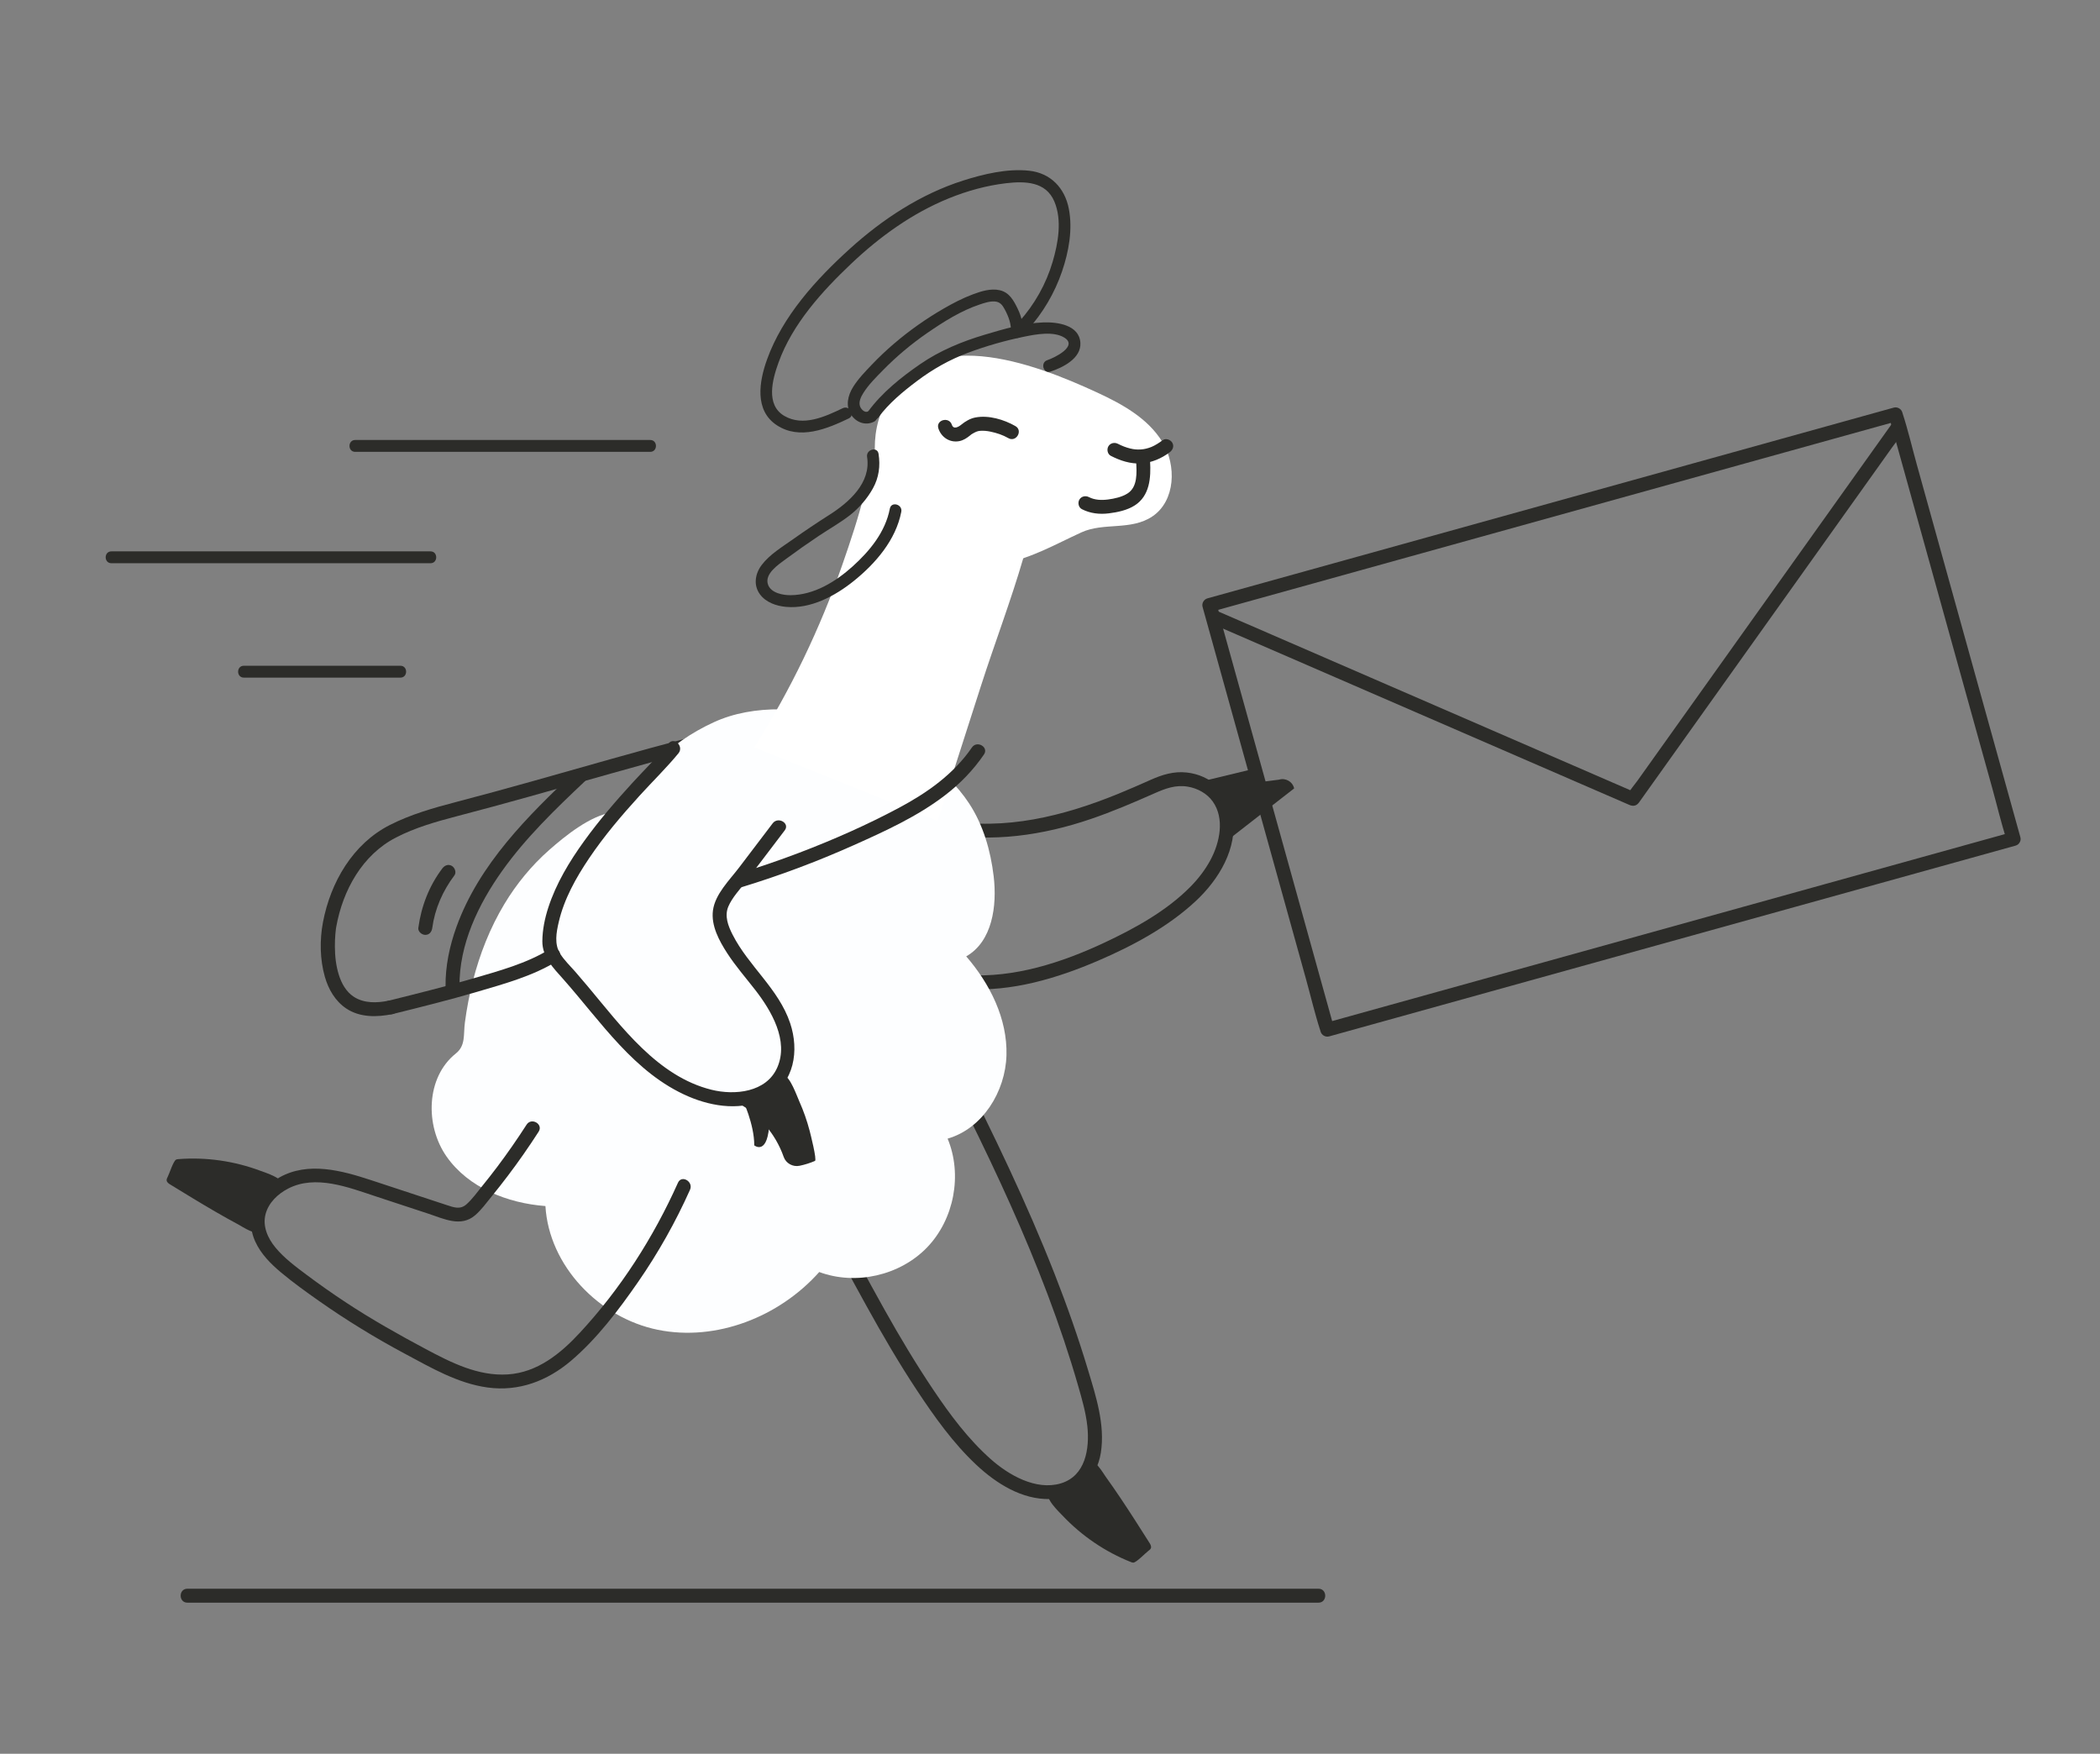 <?xml version="1.0" encoding="UTF-8"?> <svg xmlns="http://www.w3.org/2000/svg" width="1880" height="1570" viewBox="0 0 1880 1570"><rect x="0" y="0" width="1880" height="1570" fill="#808080" stroke="none"/><g id="Layer-1"><g id="Group"><g id="g1"><g id="g2"><path id="Path" fill="none" stroke="#2c2c29" stroke-width="2.498" d="M 845.062 740.307 C 919.379 753.854 984.93 725.073 1037.362 701.68 C 1050.553 695.794 1065.895 695.916 1078.474 703.016 C 1087.125 707.899 1094.983 716.217 1097.398 730.371 C 1103.546 766.398 1071.782 796.517 1069.97 798.39 C 1038.766 830.653 940.335 884.321 865.498 879.071"></path></g><g id="g3"><path id="path1" fill="#2c2c29" stroke="none" d="M 843.402 746.329 C 888.417 754.321 933.576 747.822 976.537 733.164 C 995.961 726.537 1014.853 718.469 1033.601 710.15 C 1043.18 705.9 1052.534 702.408 1063.217 704.186 C 1071.961 705.641 1080.499 710.191 1085.703 717.508 C 1096.577 732.798 1091.96 754.326 1083.762 769.667 C 1078.952 778.667 1072.758 786.688 1065.602 793.926 C 1044.193 815.58 1015.902 831.109 988.578 843.922 C 950.694 861.688 907.823 875.584 865.498 872.826 C 857.473 872.303 857.505 884.795 865.498 885.316 C 905.823 887.944 946.353 875.787 983.02 860.036 C 1014.051 846.706 1045.807 829.727 1070.647 806.475 C 1091.256 787.184 1108.103 759.46 1103.66 730.251 C 1100.427 708.989 1083.594 693.859 1062.368 691.539 C 1050.808 690.275 1040.497 693.492 1030.08 698.128 C 1020.503 702.391 1010.906 706.612 1001.2 710.574 C 952.158 730.593 899.797 743.708 846.722 734.285 C 838.862 732.89 835.489 744.924 843.402 746.329 L 843.402 746.329 Z"></path></g></g><g id="g4"><g id="g5"><path id="path2" fill="none" stroke="#2c2c29" stroke-width="2.498" d="M 618.899 666.303 C 548.028 684.854 478.911 706.082 408.001 724.483 C 386.073 730.174 360.723 737.769 342.005 749.675 C 316.194 766.093 301.348 797.686 295.236 826.824 C 292.574 839.514 285.242 915.732 349.736 901.785"></path></g><g id="g6"><path id="path3" fill="#2c2c29" stroke="none" d="M 617.239 660.281 C 570.45 672.548 524.006 686.066 477.44 699.138 C 454.453 705.591 431.432 711.921 408.328 717.945 C 388.074 723.225 367.707 729.028 348.971 738.549 C 315.808 755.402 295.947 789.775 289.129 825.583 C 286.122 841.38 286.388 858.894 290.809 874.372 C 294.008 885.57 300.002 896.042 309.799 902.677 C 322.029 910.962 337.491 910.702 351.396 907.807 C 359.26 906.17 355.932 894.127 348.076 895.763 C 337.631 897.938 326.089 898.363 316.79 892.348 C 309.894 887.888 305.722 880.304 303.325 872.633 C 300.742 864.369 299.853 855.957 299.804 847.318 C 299.782 843.526 299.931 839.731 300.256 835.952 C 300.378 834.532 300.529 833.115 300.702 831.701 C 300.844 830.548 300.5 832.868 300.784 831.161 C 300.866 830.669 300.939 830.176 301.027 829.685 C 306.893 796.959 324.319 765.295 354.522 749.722 C 371.605 740.914 390.333 735.556 408.856 730.715 C 430.582 725.037 452.251 719.155 473.878 713.109 C 522.753 699.446 571.466 685.196 620.559 672.325 C 628.327 670.288 625.033 658.238 617.239 660.281 L 617.239 660.281 Z"></path></g></g><g id="g7"><g id="g8"><path id="path4" fill="none" stroke="#2c2c29" stroke-width="2.498" d="M 852.729 956.5 C 900.666 1051.286 946.401 1147.942 974.439 1250.393 C 981.571 1276.454 985.747 1308.872 965.194 1326.41 C 942.753 1345.56 907.607 1332.168 885.208 1312.969 C 860.328 1291.643 841.297 1264.421 823.326 1237.019 C 775.985 1164.832 741.232 1083.03 691.769 1013.715"></path></g><g id="g9"><path id="path5" fill="#2c2c29" stroke="none" d="M 847.337 959.652 C 873.715 1011.831 899.438 1064.421 921.864 1118.441 C 932.97 1145.193 943.287 1172.28 952.48 1199.75 C 957.025 1213.329 961.294 1227.001 965.25 1240.763 C 968.646 1252.578 972.121 1264.522 973.432 1276.788 C 975.564 1296.729 971.892 1321.362 949.568 1327.955 C 927.37 1334.511 902.902 1320.408 886.883 1306.159 C 866.817 1288.311 850.693 1266.693 835.771 1244.502 C 820.075 1221.16 805.651 1197.042 791.904 1172.509 C 761.339 1117.959 733.486 1061.643 697.161 1010.562 C 692.541 1004.066 681.705 1010.298 686.376 1016.866 C 720.503 1064.856 747.159 1117.497 775.605 1168.906 C 789.87 1194.687 804.675 1220.156 820.94 1244.735 C 836.594 1268.392 853.255 1291.825 874.028 1311.313 C 891.656 1327.853 914.842 1342.58 939.944 1341.938 C 963.99 1341.324 981.913 1323.735 985.534 1300.402 C 989.428 1275.313 981.128 1249.936 973.987 1226.198 C 965.269 1197.218 955.198 1168.655 944.15 1140.483 C 919.066 1076.519 889.1 1014.627 858.122 953.348 C 854.495 946.173 843.716 952.488 847.337 959.652 L 847.337 959.652 Z"></path></g></g><g id="g10"><path id="path6" fill="#fdfeff" stroke="none" d="M 638.966 646.575 C 619.433 655.56 601.214 667.861 586.204 683.306 C 578.528 691.204 571.686 699.937 566.101 709.438 C 563.718 713.492 561.614 722.121 558.34 725.133 C 554.291 728.859 553.799 726.416 548.218 727.227 C 528.545 730.087 506.212 748.097 491.802 760.767 C 475.948 774.706 462.387 791.229 451.518 809.311 C 438.646 830.725 429.437 854.195 423.28 878.374 C 420.19 890.512 417.866 902.842 416.205 915.256 C 414.733 926.258 417.073 935.924 408.031 943.125 C 381.394 964.341 380.28 1007.599 399.868 1035.455 C 419.455 1063.311 454.327 1077.092 488.284 1079.657 C 491.456 1133.168 536.268 1179.671 588.787 1190.407 C 641.306 1201.144 697.766 1178.744 733.418 1138.713 C 766.182 1150.87 805.757 1141.829 829.99 1116.65 C 854.224 1091.471 861.744 1051.578 848.343 1019.304 C 879.667 1010.295 900.13 977.208 901.031 944.627 C 901.931 912.046 886.322 880.79 865 856.137 C 888.308 842.873 892.738 811.064 889.569 784.435 C 886.833 761.444 880.274 738.563 867.571 719.206 C 825.318 654.818 710.499 613.668 638.966 646.575 Z"></path></g><g id="g11"><path id="path7" fill="#ffffff" stroke="none" d="M 675.249 669.056 C 707.705 617.763 734.205 562.714 754.144 505.386 C 761.423 484.457 768.457 463.4 773.829 441.888 C 776.149 432.598 776.479 423.907 783.71 417.089 C 789.796 411.351 797.51 407.865 805.77 406.654 C 816.33 405.106 827.103 406.979 837.412 409.739 C 859.692 415.705 880.964 425.963 898.637 440.783 C 908.481 449.039 917.56 459.445 919.608 472.129 C 921.081 481.255 918.747 490.532 916.162 499.408 C 904.89 538.124 890.385 576.032 878.049 614.446 C 865.151 654.609 852.253 694.772 839.355 734.935"></path></g><g id="g12"><g id="g13"><path id="path8" fill="none" stroke="#2c2c29" stroke-width="2.498" d="M 476.821 1009.924 C 461.599 1033.645 444.755 1056.325 426.446 1077.754 C 423.02 1081.765 419.211 1085.94 414.09 1087.207 C 409.372 1088.373 404.454 1086.837 399.838 1085.317 C 377.31 1077.896 354.781 1070.476 332.252 1063.055 C 312.515 1056.554 291.86 1049.967 271.325 1053.151 C 250.79 1056.334 230.675 1072.634 230.655 1093.415 C 230.636 1112.776 246.887 1127.81 262.2 1139.657 C 295.234 1165.216 330.347 1187.755 367.239 1207.324 C 399.602 1224.491 433.09 1244.702 471.766 1233.623 C 494.687 1227.057 512.803 1209.708 528.62 1191.868 C 562.939 1153.162 591.282 1109.167 612.339 1061.917"></path></g><g id="g14"><path id="path9" fill="#2c2c29" stroke="none" d="M 471.429 1006.772 C 463.104 1019.699 454.344 1032.339 445.098 1044.625 C 440.796 1050.342 436.382 1055.973 431.871 1061.527 C 427.373 1067.063 422.995 1073.262 417.675 1078.033 C 411.981 1083.141 406.178 1080.828 399.567 1078.659 C 391.84 1076.124 384.119 1073.571 376.395 1071.027 C 361.616 1066.159 346.846 1061.268 332.059 1056.424 C 305.908 1047.858 275.906 1039.6 250.207 1054.004 C 229.562 1065.576 218.323 1088.825 228.473 1111.339 C 233.47 1122.424 242.354 1131.395 251.567 1139.093 C 262.367 1148.116 273.883 1156.393 285.388 1164.485 C 310.05 1181.828 335.796 1197.603 362.385 1211.811 C 385.8 1224.323 409.691 1238.386 436.417 1242.073 C 464.458 1245.941 490.011 1236.19 511.236 1218.14 C 534.523 1198.335 553.863 1172.671 571.206 1147.666 C 589.251 1121.648 604.792 1093.963 617.731 1065.069 C 620.989 1057.794 610.229 1051.434 606.947 1058.765 C 585.028 1107.711 555.559 1153.79 519.037 1193.156 C 501.721 1211.821 481.064 1228.644 454.611 1230.368 C 428.165 1232.092 403.898 1219.802 381.225 1207.72 C 356.637 1194.616 332.438 1180.984 309.175 1165.618 C 297.401 1157.84 285.851 1149.721 274.553 1141.266 C 264.676 1133.873 254.491 1126.358 246.584 1116.782 C 239.68 1108.423 234.823 1097.599 237.806 1086.661 C 240.571 1076.521 248.725 1068.83 257.81 1064.085 C 282.461 1051.211 312.13 1062.996 336.385 1070.985 C 352.155 1076.18 367.925 1081.374 383.695 1086.568 C 397.466 1091.104 412.607 1098.805 425.319 1087.925 C 430.915 1083.136 435.465 1076.785 440.095 1071.103 C 445.085 1064.98 449.957 1058.76 454.725 1052.463 C 464.394 1039.693 473.542 1026.542 482.213 1013.076 C 486.578 1006.298 475.771 1000.028 471.429 1006.772 L 471.429 1006.772 Z"></path></g></g><path id="path10" fill="none" stroke="none" d="M 476.821 1009.924 C 461.599 1033.645 444.755 1056.325 426.446 1077.754 C 423.02 1081.765 419.211 1085.94 414.09 1087.207 C 409.372 1088.373 404.454 1086.837 399.838 1085.317 C 377.31 1077.896 354.781 1070.476 332.252 1063.055 C 312.515 1056.554 291.86 1049.967 271.325 1053.151 C 250.79 1056.334 230.675 1072.634 230.655 1093.415 C 230.636 1112.776 246.887 1127.81 262.2 1139.657 C 295.234 1165.216 330.347 1187.755 367.239 1207.324 C 399.602 1224.491 433.09 1244.702 471.766 1233.623 C 494.687 1227.057 512.803 1209.708 528.62 1191.868 C 562.939 1153.162 591.282 1109.167 612.339 1061.917"></path><path id="path11" fill="#2c2c29" stroke="none" d="M 1012.666 1398.426 C 1013.301 1398.677 1013.966 1398.928 1014.646 1398.868 C 1017.58 1398.611 1025.59 1390.103 1028.135 1388.279 C 1029.036 1387.632 1029.973 1386.907 1030.339 1385.859 C 1030.89 1384.278 1029.961 1382.599 1029.063 1381.185 C 1020.589 1367.855 1012.145 1354.503 1003.345 1341.385 C 998.96 1334.847 994.487 1328.367 989.885 1321.98 C 988.023 1319.394 978.696 1303.517 977.062 1311.77 C 975.536 1319.479 968.267 1324.622 961.144 1327.944 C 955.687 1330.488 949.962 1332.457 944.095 1333.808 C 942.382 1334.203 940.558 1334.595 939.296 1335.818 C 934.388 1340.572 948.15 1353.509 951.179 1356.714 C 968.323 1374.854 989.439 1389.263 1012.666 1398.426 Z"></path><path id="path12" fill="#2c2c29" stroke="none" d="M 159.528 1037.662 C 158.847 1037.716 158.139 1037.783 157.555 1038.136 C 155.034 1039.657 151.581 1050.821 150.098 1053.578 C 149.573 1054.555 149.05 1055.619 149.182 1056.72 C 149.383 1058.383 150.956 1059.483 152.384 1060.357 C 165.856 1068.602 179.312 1076.88 192.984 1084.792 C 199.798 1088.735 206.664 1092.588 213.606 1096.301 C 216.416 1097.804 231.775 1107.962 229.613 1099.832 C 227.593 1092.236 231.86 1084.421 236.796 1078.305 C 240.578 1073.62 244.854 1069.334 249.529 1065.541 C 250.894 1064.433 252.359 1063.279 252.955 1061.625 C 255.273 1055.197 237.223 1049.63 233.094 1048.084 C 209.719 1039.332 184.418 1035.677 159.528 1037.662 Z"></path><g id="g15"><g id="g16"><g id="g17"><path id="path13" fill="none" stroke="#2c2c29" stroke-width="2.498" d="M 1802.66 751.004 C 1597.856 807.921 1393.052 864.838 1188.249 921.754 L 1082.62 541.668 C 1287.423 484.751 1492.227 427.835 1697.031 370.918 L 1802.66 751.004 Z"></path></g><g id="g18"><path id="path14" fill="#2c2c29" stroke="none" d="M 1801 744.982 C 1720.946 767.229 1640.893 789.477 1560.839 811.725 C 1481.119 833.88 1401.399 856.035 1321.679 878.19 C 1276.649 890.704 1231.619 903.218 1186.589 915.732 C 1189.149 917.186 1191.71 918.64 1194.271 920.094 C 1190.774 907.511 1187.277 894.927 1183.78 882.344 C 1175.38 852.119 1166.98 821.893 1158.58 791.668 C 1148.414 755.087 1138.248 718.506 1128.082 681.926 C 1119.286 650.277 1110.49 618.628 1101.695 586.979 C 1098.791 576.531 1095.888 566.083 1092.984 555.635 C 1091.661 550.873 1090.894 545.198 1088.83 540.687 C 1088.736 540.482 1088.702 540.227 1088.641 540.008 C 1087.188 542.569 1085.734 545.129 1084.28 547.69 C 1164.333 525.442 1244.387 503.195 1324.44 480.947 C 1404.16 458.792 1483.88 436.637 1563.601 414.482 C 1608.63 401.968 1653.661 389.454 1698.691 376.94 C 1696.13 375.486 1693.57 374.032 1691.009 372.578 C 1694.506 385.161 1698.003 397.745 1701.5 410.328 C 1709.9 440.553 1718.3 470.779 1726.7 501.004 C 1736.866 537.585 1747.032 574.166 1757.198 610.747 C 1765.994 642.396 1774.789 674.045 1783.585 705.694 C 1787.858 721.07 1791.503 736.807 1796.449 751.985 C 1796.522 752.208 1796.575 752.438 1796.638 752.664 C 1798.788 760.398 1810.841 757.113 1808.682 749.344 C 1805.185 736.76 1801.688 724.177 1798.191 711.594 C 1789.791 681.368 1781.391 651.143 1772.991 620.917 C 1762.825 584.337 1752.659 547.756 1742.493 511.175 C 1733.697 479.526 1724.902 447.877 1716.106 416.228 C 1711.833 400.852 1708.188 385.114 1703.241 369.937 C 1703.168 369.714 1703.115 369.483 1703.052 369.258 C 1702.151 366.013 1698.636 363.989 1695.371 364.896 C 1615.317 387.144 1535.263 409.391 1455.21 431.639 C 1375.49 453.794 1295.77 475.948 1216.05 498.104 C 1171.02 510.618 1125.99 523.132 1080.959 535.646 C 1077.715 536.548 1075.69 540.063 1076.598 543.328 C 1080.095 555.912 1083.592 568.495 1087.089 581.078 C 1095.489 611.304 1103.888 641.529 1112.289 671.755 C 1122.455 708.335 1132.621 744.916 1142.787 781.497 C 1151.582 813.146 1160.378 844.795 1169.174 876.444 C 1173.447 891.82 1177.092 907.558 1182.038 922.736 C 1182.111 922.958 1182.164 923.189 1182.227 923.415 C 1183.129 926.659 1186.644 928.684 1189.909 927.776 C 1269.963 905.529 1350.016 883.281 1430.07 861.033 C 1509.79 838.878 1589.51 816.724 1669.23 794.569 C 1714.26 782.054 1759.29 769.54 1804.32 757.026 C 1812.054 754.877 1808.769 742.823 1801 744.982 Z"></path></g></g><g id="g19"><g id="g20"><path id="path15" fill="none" stroke="#2c2c29" stroke-width="2.498" d="M 1698.194 383.75 L 1461.914 715.202 L 1088.496 553.191"></path></g><g id="g21"><path id="path16" fill="#2c2c29" stroke="none" d="M 1692.802 380.598 C 1684.98 391.57 1677.16 402.541 1669.339 413.512 C 1650.552 439.866 1631.765 466.22 1612.979 492.573 C 1590.241 524.47 1567.503 556.367 1544.765 588.263 C 1525.09 615.864 1505.415 643.463 1485.74 671.063 C 1479.222 680.207 1472.703 689.351 1466.185 698.495 C 1463.193 702.692 1459.338 706.927 1456.919 711.494 C 1456.815 711.689 1456.651 711.869 1456.522 712.05 C 1459.37 711.303 1462.218 710.557 1465.066 709.81 C 1452.706 704.447 1440.345 699.084 1427.985 693.722 C 1398.294 680.84 1368.604 667.959 1338.914 655.077 C 1302.978 639.486 1267.043 623.896 1231.108 608.304 C 1200.013 594.814 1168.919 581.323 1137.824 567.833 C 1122.642 561.245 1107.48 554.607 1092.276 548.07 C 1092.066 547.98 1091.857 547.889 1091.648 547.798 C 1084.349 544.632 1077.982 555.389 1085.344 558.583 C 1097.705 563.946 1110.065 569.309 1122.426 574.671 C 1152.116 587.553 1181.807 600.434 1211.497 613.316 C 1247.432 628.907 1283.367 644.498 1319.303 660.088 C 1350.397 673.579 1381.492 687.07 1412.586 700.56 C 1427.769 707.148 1442.93 713.786 1458.135 720.323 C 1458.344 720.412 1458.553 720.504 1458.762 720.594 C 1462.085 722.036 1465.147 721.383 1467.307 718.354 C 1475.128 707.383 1482.949 696.411 1490.77 685.44 C 1509.556 659.086 1528.343 632.733 1547.129 606.379 C 1569.867 574.482 1592.605 542.585 1615.343 510.689 C 1635.019 483.089 1654.693 455.489 1674.368 427.889 C 1680.887 418.745 1687.405 409.601 1693.923 400.458 C 1696.982 396.167 1700.45 391.965 1703.19 387.459 C 1703.307 387.266 1703.455 387.086 1703.586 386.902 C 1708.26 380.345 1697.433 374.101 1692.802 380.598 L 1692.802 380.598 Z"></path></g></g><path id="path17" fill="none" stroke="none" d="M 1698.194 383.75 L 1461.914 715.202 L 1088.496 553.191"></path></g><g id="g22"><g id="g23"><path id="path18" fill="none" stroke="#2c2c29" stroke-width="2.498" d="M 697.134 740.174 C 682.905 758.904 668.677 777.633 654.448 796.362 C 650.148 802.024 645.714 807.982 644.511 814.989 C 643.343 821.799 645.398 828.76 648.181 835.084 C 658.171 857.791 677.188 875.135 690.761 895.899 C 704.335 916.662 711.833 945.391 697.319 965.509 C 682.894 985.504 653.202 987.548 629.735 979.984 C 577.487 963.143 544.865 913.088 508.521 871.947 C 501.155 863.608 491.77 854.832 491.769 843.706 C 491.76 776.918 580.787 696.992 602.955 669.943"></path></g><g id="g24"><path id="path19" fill="#2c2c29" stroke="none" d="M 691.741 737.022 C 681.698 750.243 671.654 763.464 661.611 776.685 C 653.073 787.924 640.216 800.397 638.267 814.989 C 636.445 828.621 643.867 842.237 651.041 853.318 C 658.56 864.934 667.71 875.361 676.174 886.272 C 690.532 904.783 706.401 931.65 695.83 955.664 C 686.027 977.936 657.762 980.714 636.911 975.533 C 588.726 963.56 556.487 919.152 526.309 883.142 C 522.581 878.693 518.828 874.264 515.01 869.891 C 510.412 864.626 505.152 859.672 501.436 853.715 C 496.104 845.167 498.049 834.698 500.219 825.359 C 505.015 804.718 515.626 785.789 527.371 768.348 C 540.819 748.376 556.461 729.989 572.654 712.209 C 584.161 699.575 596.494 687.551 607.371 674.359 C 612.446 668.203 603.658 659.318 598.539 665.527 C 588.448 677.767 577.044 688.954 566.327 700.637 C 551.049 717.293 536.279 734.469 523.036 752.804 C 509.817 771.106 497.854 790.884 490.85 812.468 C 487.72 822.114 485.608 832.373 485.532 842.546 C 485.427 856.679 495.341 866.487 504.105 876.363 C 537.893 914.432 567.896 960.775 616.388 981.578 C 638.366 991.006 665.325 994.82 687.125 982.662 C 711.232 969.217 715.548 940.409 707.405 916.013 C 697.116 885.19 670.218 865.034 655.791 836.61 C 651.857 828.859 648.408 819.963 652.059 811.456 C 655.492 803.454 662.159 796.463 667.374 789.599 C 679.091 774.175 690.809 758.75 702.526 743.326 C 707.388 736.927 696.546 730.698 691.741 737.022 L 691.741 737.022 Z"></path></g></g><g id="g25"><g id="g26"><path id="path20" fill="none" stroke="#2c2c29" stroke-width="2.498" d="M 875.483 672.282 C 852.474 706.335 818.373 724.058 782.325 741.386 C 743.29 760.152 702.809 775.911 661.355 788.459"></path></g><g id="g27"><path id="path21" fill="#2c2c29" stroke="none" d="M 870.09 669.13 C 853.74 693.009 830.197 709.587 804.981 723.059 C 776.171 738.452 746.084 751.727 715.575 763.355 C 697.177 770.367 678.532 776.711 659.695 782.438 C 652.025 784.769 655.295 796.828 663.015 794.481 C 697.445 784.015 731.188 771.396 764.044 756.715 C 792.302 744.089 821.347 730.844 846.031 711.915 C 859.532 701.562 871.253 689.485 880.875 675.434 C 885.428 668.785 874.609 662.531 870.09 669.13 L 870.09 669.13 Z"></path></g></g><g id="g28"><g id="g29"><path id="path22" fill="none" stroke="#2c2c29" stroke-width="2.498" d="M 495.542 854.956 C 466.39 873.348 386.352 892.704 349.736 901.785"></path></g><g id="g30"><path id="path23" fill="#2c2c29" stroke="none" d="M 492.39 849.563 C 471.569 862.516 446.39 869.232 423.066 876.048 C 398.251 883.3 373.164 889.544 348.076 895.763 C 340.278 897.696 343.582 909.744 351.396 907.807 C 376.964 901.469 402.532 895.105 427.81 887.675 C 451.663 880.663 477.399 873.595 498.694 860.348 C 505.505 856.111 499.241 845.301 492.39 849.563 L 492.39 849.563 Z"></path></g></g><g id="g31"><g id="g32"><path id="path24" fill="none" stroke="#2c2c29" stroke-width="2.498" d="M 405.123 883.156 C 404.837 869.727 407.08 856.325 410.776 843.412 C 427.851 783.744 474.054 737.534 519.212 694.96"></path></g><g id="g33"><path id="path25" fill="#2c2c29" stroke="none" d="M 411.368 883.156 C 410.9 845.552 428.215 809.572 449.594 779.546 C 470.743 749.844 497.199 724.307 523.628 699.376 C 529.487 693.849 520.643 685.028 514.796 690.544 C 472.392 730.545 428.946 773.634 408.684 829.624 C 402.483 846.76 398.651 864.878 398.878 883.156 C 398.978 891.187 411.469 891.209 411.368 883.156 L 411.368 883.156 Z"></path></g></g><g id="g34"><g id="g35"><path id="path26" fill="none" stroke="#2c2c29" stroke-width="2.498" d="M 401.378 780.552 C 390.29 795.073 383.099 812.541 380.75 830.66"></path></g><g id="g36"><path id="path27" fill="#2c2c29" stroke="none" d="M 395.986 777.4 C 384.194 792.976 377.089 811.36 374.505 830.66 C 374.057 834.009 377.697 836.905 380.75 836.905 C 384.497 836.905 386.546 834.019 386.995 830.66 C 389.28 813.594 396.416 797.382 406.771 783.704 C 408.808 781.013 407.197 776.719 404.53 775.16 C 401.327 773.286 398.028 774.702 395.986 777.4 L 395.986 777.4 Z"></path></g></g><g id="g37"><g id="g38"><path id="path28" fill="#ffffff" stroke="none" d="M 1031.795 462.193 C 1012.571 475.241 988.194 467.391 968.118 476.576 C 944.79 487.248 923.862 499.511 898.026 504.552 C 873.983 509.243 848.385 508.366 825.864 498.731 C 817.755 495.261 809.903 490.503 804.717 483.369 C 800.594 477.699 798.405 470.89 796.279 464.21 C 785.704 430.984 775.535 397.275 791.245 363.522 C 826.774 287.189 925.203 325.048 982.143 351.348 C 1004.628 361.734 1027.555 374.398 1040.527 395.497 C 1053.499 416.597 1052.289 448.284 1031.795 462.193 Z"></path></g><g id="g39"><g id="g40"><path id="path29" fill="none" stroke="#2c2c29" stroke-width="2.5" d="M 1023.349 412.843 C 1024.004 423.961 1024.108 436.592 1016.128 444.361 C 1011.93 448.448 1006.139 450.427 1000.448 451.818 C 990.908 454.15 980.344 455.054 971.693 450.407"></path></g><g id="g41"><path id="path30" fill="#2c2c29" stroke="none" d="M 1017.099 412.843 C 1017.678 422.917 1018.644 435.938 1009.375 441.766 C 1004.302 444.956 997.799 446.38 991.92 447.147 C 986.203 447.892 980.059 447.695 974.847 445.011 C 971.848 443.466 968.063 444.232 966.296 447.253 C 964.659 450.052 965.527 454.253 968.539 455.804 C 976.056 459.677 984.39 460.582 992.711 459.543 C 1000.524 458.569 1008.932 456.806 1015.684 452.56 C 1029.409 443.929 1030.441 427.487 1029.599 412.843 C 1029.405 409.472 1026.865 406.593 1023.349 406.593 C 1020.115 406.593 1016.904 409.456 1017.099 412.843 L 1017.099 412.843 Z"></path></g></g><g id="g42"><g id="g43"><path id="path31" fill="none" stroke="#2c2c29" stroke-width="2.5" d="M 997.657 402.698 C 1014.312 411.355 1029.154 410.828 1044.068 399.431"></path></g><g id="g44"><path id="path32" fill="#2c2c29" stroke="none" d="M 994.503 408.095 C 1002.821 412.356 1012.052 415.421 1021.515 414.835 C 1030.976 414.249 1039.702 410.492 1047.223 404.828 C 1049.915 402.8 1051.31 399.431 1049.465 396.277 C 1047.914 393.625 1043.626 391.992 1040.914 394.034 C 1037.868 396.329 1033.962 398.817 1030.864 400.076 C 1027.643 401.386 1024.295 402.162 1021.515 402.335 C 1017.776 402.567 1015.186 402.304 1011.86 401.504 C 1007.975 400.57 1004.352 399.115 1000.812 397.301 C 997.809 395.763 994.031 396.518 992.26 399.543 C 990.626 402.337 991.487 406.55 994.503 408.095 L 994.503 408.095 Z"></path></g></g><g id="g45"><g id="g46"><path id="path33" fill="none" stroke="#2c2c29" stroke-width="2.126" d="M 781.379 407.625 C 784.759 426.726 775.133 439.019 764.551 450.729 C 759.042 456.825 751.929 461.194 744.99 465.594 C 728.545 476.024 712.511 487.1 696.937 498.788 C 689.074 504.688 680.48 512.703 681.903 522.43 C 683.501 533.354 696.735 538.303 707.774 538.125 C 732.274 537.727 754.478 523.305 771.995 506.172 C 785.974 492.499 798.322 475.975 801.75 456.723"></path></g><g id="g47"><path id="path34" fill="#2c2c29" stroke="none" d="M 776.253 409.038 C 779.93 432.366 759.969 449.773 742.307 461.004 C 731.352 467.971 720.564 475.197 709.98 482.715 C 700.335 489.566 689.036 496.29 681.823 505.87 C 676.032 513.564 674.322 523.819 680.283 531.958 C 685.652 539.287 694.995 542.498 703.729 543.282 C 725.9 545.272 747.752 533.439 764.437 520.007 C 783.877 504.358 802.05 483.279 806.875 458.136 C 808.159 451.451 797.914 448.588 796.624 455.31 C 792.618 476.182 778.77 493.104 763.344 507.01 C 748.188 520.675 728.815 532.654 707.774 532.809 C 700.913 532.859 690.406 530.922 687.629 523.524 C 683.957 513.745 697.073 505.245 703.523 500.469 C 713.175 493.324 722.999 486.413 732.985 479.744 C 742.216 473.58 752.023 468.079 760.798 461.269 C 768.962 454.935 776.454 446.252 781.472 437.187 C 786.852 427.467 788.222 417.106 786.505 406.212 C 785.442 399.473 775.196 402.334 776.253 409.038 L 776.253 409.038 Z"></path></g></g><g id="g48"><g id="g49"><path id="path35" fill="none" stroke="#2c2c29" stroke-width="2.5" d="M 905.891 386.833 C 897.905 382.167 879.468 376.186 870.111 381.36 C 864.123 384.671 866.912 383.268 862.621 386.462 C 857.567 390.224 851.111 389.934 847.489 384.778 C 846.887 383.922 846.409 382.964 846.11 381.894"></path></g><g id="g50"><path id="path36" fill="#2c2c29" stroke="none" d="M 909.046 381.436 C 898.792 375.569 885.134 371.483 873.316 373.699 C 868.594 374.585 864.279 377.133 860.599 380.141 C 858.06 382.217 853.62 384.748 852.137 380.232 C 849.639 372.624 837.564 375.882 840.083 383.555 C 842.728 391.611 850.461 396.583 858.918 394.87 C 862.594 394.125 865.584 392.112 868.45 389.799 C 868.713 389.587 870.568 388.087 869.525 388.863 C 868.506 389.62 869.551 388.871 869.792 388.733 C 870.281 388.453 870.762 388.159 871.251 387.88 C 873.506 386.597 875.213 385.83 877.564 385.671 C 880.553 385.468 883.525 385.755 886.438 386.347 C 892.329 387.545 897.724 389.361 902.737 392.229 C 909.73 396.231 916.034 385.435 909.046 381.436 L 909.046 381.436 Z"></path></g></g><path id="path37" fill="none" stroke="none" d="M 905.891 386.833 C 897.905 382.167 879.468 376.186 870.111 381.36 C 864.123 384.671 866.912 383.268 862.621 386.462 C 857.567 390.224 851.111 389.934 847.489 384.778 C 846.887 383.922 846.409 382.964 846.11 381.894"></path></g><g id="g51"><g id="g52"><path id="path38" fill="none" stroke="#2c2c29" stroke-width="2.498" d="M 167.766 1428.461 C 505.297 1428.461 842.827 1428.461 1180.358 1428.461"></path></g><g id="g53"><path id="path39" fill="#2c2c29" stroke="none" d="M 167.766 1434.706 C 299.451 1434.706 431.137 1434.706 562.822 1434.706 C 694.508 1434.706 826.194 1434.706 957.879 1434.706 C 1032.039 1434.706 1106.198 1434.706 1180.358 1434.706 C 1188.395 1434.706 1188.408 1422.216 1180.358 1422.216 C 1048.673 1422.216 916.987 1422.216 785.302 1422.216 C 653.616 1422.216 521.93 1422.216 390.245 1422.216 C 316.085 1422.216 241.925 1422.216 167.766 1422.216 C 159.729 1422.216 159.716 1434.706 167.766 1434.706 L 167.766 1434.706 Z"></path></g></g><g id="g54"><g id="g55"><path id="path40" fill="none" stroke="#2c2c29" stroke-width="2.126" d="M 582.099 399.185 C 494.072 399.185 406.044 399.185 318.017 399.185"></path></g><g id="g56"><path id="path41" fill="#2c2c29" stroke="none" d="M 582.099 393.869 C 494.072 393.869 406.044 393.869 318.017 393.869 C 311.176 393.869 311.165 404.5 318.017 404.5 C 406.044 404.5 494.072 404.5 582.099 404.5 C 588.94 404.5 588.951 393.869 582.099 393.869 L 582.099 393.869 Z"></path></g></g><g id="g57"><g id="g58"><path id="path42" fill="none" stroke="#2c2c29" stroke-width="2.126" d="M 385.385 498.889 C 290.172 498.889 194.958 498.889 99.745 498.889"></path></g><g id="g59"><path id="path43" fill="#2c2c29" stroke="none" d="M 385.385 493.573 C 311.215 493.573 237.045 493.573 162.875 493.573 C 141.832 493.573 120.788 493.573 99.745 493.573 C 92.904 493.573 92.893 504.205 99.745 504.205 C 173.915 504.205 248.084 504.205 322.254 504.205 C 343.298 504.205 364.341 504.205 385.385 504.205 C 392.226 504.205 392.237 493.573 385.385 493.573 L 385.385 493.573 Z"></path></g></g><g id="g60"><g id="g61"><path id="path44" fill="none" stroke="#2c2c29" stroke-width="2.126" d="M 358.438 601.288 C 311.729 601.288 265.021 601.288 218.312 601.288"></path></g><g id="g62"><path id="path45" fill="#2c2c29" stroke="none" d="M 358.438 595.973 C 311.729 595.973 265.021 595.973 218.312 595.973 C 211.472 595.973 211.46 606.604 218.312 606.604 C 265.021 606.604 311.729 606.604 358.438 606.604 C 365.278 606.604 365.29 595.973 358.438 595.973 L 358.438 595.973 Z"></path></g></g><path id="path46" fill="none" stroke="none" d="M 358.438 601.288 C 311.729 601.288 265.021 601.288 218.312 601.288"></path></g><g id="g63"><g id="g64"><path id="path47" fill="none" stroke="#2c2c29" stroke-width="2.126" d="M 757.12 370.015 C 745.859 375.412 734.26 380.903 721.804 381.79 C 709.348 382.677 695.663 377.907 689.52 367.035 C 684.54 358.221 685.365 347.298 687.623 337.43 C 694.689 306.558 713.926 279.894 735.028 256.278 C 779.779 206.195 838.651 164.18 905.549 158.208 C 915.905 157.284 926.964 157.394 935.864 162.769 C 951.193 172.026 954.334 192.994 952.454 210.803 C 949.298 240.701 936.367 269.487 916.111 291.703"></path></g><g id="g65"><path id="path48" fill="#2c2c29" stroke="none" d="M 754.437 365.425 C 738.688 372.963 718.983 382.164 702.139 372.307 C 685.173 362.379 691.58 339.51 696.953 324.574 C 709.37 290.055 735.881 260.839 762.107 235.99 C 787.59 211.845 816.863 190.744 849.543 177.499 C 865.864 170.884 883.077 166.095 900.588 164.034 C 917.475 162.047 936.28 162.387 943.883 180.351 C 950.978 197.114 947.305 217.581 942.355 234.384 C 936.508 254.234 926.194 272.574 912.352 287.944 C 907.785 293.017 915.28 300.559 919.87 295.462 C 933.63 280.181 944.177 262.364 950.804 242.885 C 956.788 225.296 960.406 205.506 956.884 187.031 C 953.314 168.308 940.552 154.883 921.252 152.811 C 901.878 150.73 880.541 155.792 862.183 161.647 C 824.192 173.763 790.159 196.137 760.762 222.756 C 730.642 250.03 700.659 282.946 686.701 321.748 C 679.631 341.403 675.146 367.45 695.563 380.74 C 715.984 394.032 740.171 384.001 759.803 374.604 C 765.972 371.652 760.584 362.482 754.437 365.425 L 754.437 365.425 Z"></path></g></g><g id="g66"><g id="g67"><path id="path49" fill="none" stroke="#2c2c29" stroke-width="2.126" d="M 779.766 372.905 C 773.306 376.872 764.614 369.764 764.232 362.193 C 763.849 354.623 768.714 347.881 773.594 342.08 C 795.242 316.35 821.954 295.028 851.326 278.658 C 860.842 273.354 870.726 268.527 881.271 265.786 C 887.199 264.246 894.083 263.56 898.928 267.309 C 901.221 269.083 902.755 271.65 904.058 274.24 C 908.83 283.717 910.699 286.801 910.432 297.409"></path></g><g id="g68"><path id="path50" fill="#2c2c29" stroke="none" d="M 777.083 368.315 C 773.993 369.878 770.637 366.118 769.82 363.416 C 768.63 359.479 770.843 355.106 772.857 351.867 C 777.526 344.364 784.281 337.718 790.434 331.439 C 802.508 319.119 815.76 307.988 829.957 298.192 C 844.499 288.156 860.305 278.134 877.161 272.549 C 881.355 271.16 886.018 269.572 890.506 269.88 C 895.213 270.203 897.362 272.964 899.469 276.923 C 903.086 283.72 905.224 289.613 905.117 297.409 C 905.022 304.252 915.654 304.255 915.748 297.409 C 915.851 289.907 914.481 283.458 911.226 276.71 C 907.609 269.212 903.719 261.759 894.927 259.78 C 886.899 257.972 878.167 260.782 870.718 263.579 C 861.694 266.967 853.131 271.443 844.794 276.251 C 829.07 285.321 814.167 295.836 800.366 307.63 C 793.419 313.568 786.765 319.85 780.459 326.465 C 774.529 332.686 768.237 339.173 763.677 346.501 C 759.064 353.917 756.808 363.388 761.867 371.166 C 766.42 378.165 774.849 381.339 782.448 377.495 C 788.555 374.406 783.179 365.231 777.083 368.315 L 777.083 368.315 Z"></path></g></g><g id="g69"><g id="g70"><path id="path51" fill="none" stroke="#2c2c29" stroke-width="2.126" d="M 781.856 370.918 C 792.363 356.281 815.7 337.446 830.826 327.656 C 855.761 311.517 882.419 304.43 910.432 297.409 C 925.399 293.657 955.126 289.74 961.044 303.694 C 966.44 316.418 945.946 325.311 939.03 327.525"></path></g><g id="g71"><path id="path52" fill="#2c2c29" stroke="none" d="M 786.446 373.601 C 795.7 360.973 808.527 350.437 820.954 341.077 C 835.001 330.498 850.164 321.923 866.662 315.769 C 882.885 309.716 899.989 304.836 916.959 301.377 C 927.383 299.253 943.07 296.269 952.776 302.201 C 965.365 309.894 943.996 320.296 937.616 322.399 C 931.149 324.531 933.919 334.801 940.443 332.651 C 951.568 328.983 968.049 320.801 967.202 306.879 C 966.224 290.808 946.495 288.17 934.039 288.622 C 916.276 289.267 898.677 294.548 881.76 299.574 C 861.303 305.652 841.474 313.806 823.83 325.95 C 806.76 337.699 789.591 351.418 777.266 368.235 C 773.217 373.759 782.438 379.069 786.446 373.601 L 786.446 373.601 Z"></path></g></g><path id="path53" fill="none" stroke="none" d="M 781.856 370.918 C 792.363 356.281 815.7 337.446 830.826 327.656 C 855.761 311.517 882.419 304.43 910.432 297.409 C 925.399 293.657 955.126 289.74 961.044 303.694 C 966.44 316.418 945.946 325.311 939.03 327.525"></path><path id="path54" fill="#2c2c29" stroke="none" d="M 729.593 1039.253 C 725.162 1041.168 720.532 1042.623 715.803 1043.594 C 709.796 1044.829 703.625 1041.47 701.598 1035.682 C 694.129 1014.357 678.197 996.025 657.937 985.957 C 663.567 979.903 672.202 977.998 680.047 975.387 C 684.763 973.817 689.15 971.663 692.992 968.489 C 695.274 966.604 698.103 961.836 701.682 962.596 C 707.377 963.806 713.33 980.936 715.518 985.831 C 719.332 994.36 722.444 1003.201 724.813 1012.239 C 725.463 1014.72 731.516 1038.422 729.593 1039.253 Z"></path><path id="path107" fill="#2c2c29" stroke="none" d="M 1072.601 700.294 L 1123.304 688.062 L 1126.703 700.294 L 1144.918 697.965 C 1150.879 696.079 1157.181 699.686 1158.573 705.782 L 1098.187 752.808 C 1098.187 752.808 1107.386 712.574 1072.601 700.294 Z"></path><path id="path108" fill="#2c2c29" stroke="none" d="M 664.671 984.039 C 664.671 984.039 675.289 1006.127 675.249 1025.344 C 675.249 1025.344 687.863 1035.573 688.847 1003.182 C 689.832 970.791 664.671 984.039 664.671 984.039 Z"></path></g></svg> 